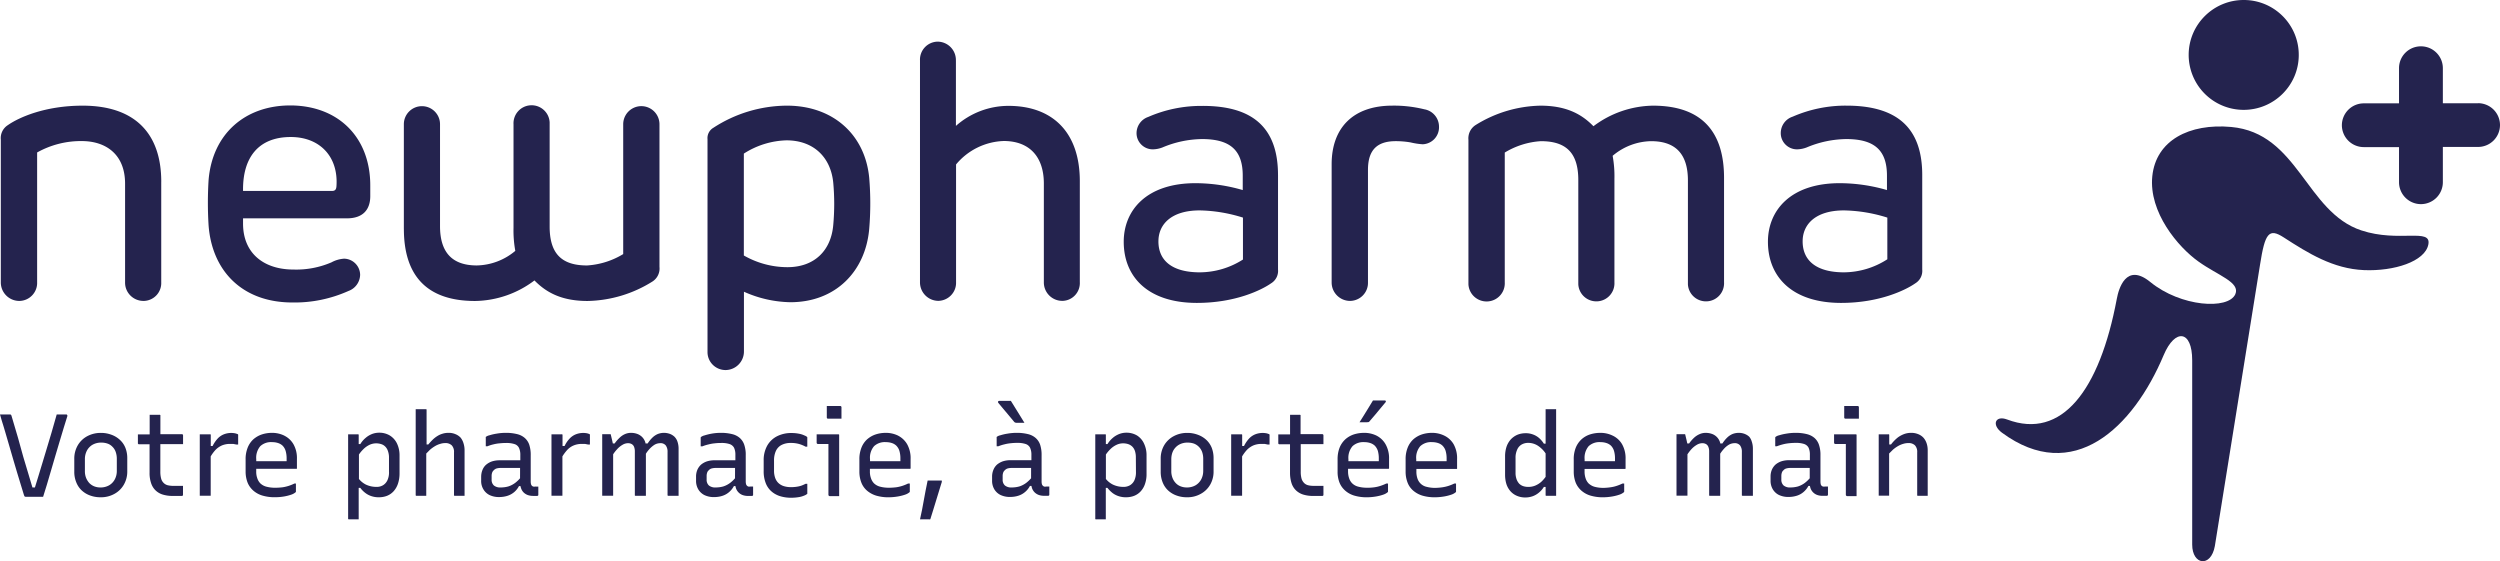 <svg xmlns="http://www.w3.org/2000/svg" width="196" height="44" fill="#24234e" xmlns:v="https://vecta.io/nano"><path d="M12.641 14.247v7.889a1.4 1.4 0 0 1-1.335 1.456h-.082c-.796-.012-1.43-.662-1.418-1.456v-7.74c0-2.316-1.529-3.336-3.396-3.336a7.03 7.03 0 0 0-3.499.893v10.184c.025.777-.585 1.431-1.368 1.456h-.049a1.45 1.45 0 0 1-1.43-1.456v-11.18c-.049-.457.165-.901.552-1.147.849-.592 2.885-1.526 5.865-1.526 4.08 0 6.162 2.163 6.162 5.964zm16.388.284v.847c0 1.032-.552 1.74-1.83 1.74h-8.144v.411c0 2.348 1.649 3.603 3.953 3.603a6.97 6.97 0 0 0 2.988-.568c.301-.165.635-.259.977-.284a1.28 1.28 0 0 1 1.261 1.271c-.017.564-.375 1.065-.907 1.258-1.385.621-2.889.934-4.406.905-3.936 0-6.314-2.488-6.57-6.075a29.06 29.06 0 0 1 0-3.492c.284-3.632 2.848-5.881 6.417-5.881 3.796.016 6.261 2.534 6.261 6.264zm-9.974.44h6.957c.251 0 .35-.099.367-.383.157-2.32-1.319-3.846-3.582-3.846-2.551 0-3.784 1.625-3.742 4.228zm49.092-1.02c.111 1.324.111 2.661 0 3.985-.284 3.323-2.621 5.758-6.183 5.758a9.26 9.26 0 0 1-3.639-.823v4.685c0 .79-.626 1.435-1.418 1.456-.779.012-1.426-.605-1.438-1.386v-.07-16.645c-.033-.358.144-.703.453-.888a10.65 10.65 0 0 1 5.77-1.74c3.648 0 6.141 2.303 6.455 5.668zm-9.83-1.908v7.987a6.9 6.9 0 0 0 3.413.917c2.123 0 3.429-1.3 3.598-3.319a18.28 18.28 0 0 0 0-3.29c-.185-1.978-1.517-3.335-3.668-3.335a6.49 6.49 0 0 0-3.343 1.04zm16.627-7.305v5.133A6.21 6.21 0 0 1 79.065 8.3c3.413 0 5.593 2.024 5.593 5.91v7.909c.041.769-.548 1.427-1.315 1.468h-.087c-.796-.012-1.43-.67-1.418-1.464v-7.732c0-2.106-1.133-3.336-3.145-3.336-1.451.049-2.815.72-3.738 1.838v9.238c.025.782-.594 1.431-1.377 1.456h-.025a1.45 1.45 0 0 1-1.426-1.456V4.738a1.41 1.41 0 0 1 1.344-1.472h.07a1.44 1.44 0 0 1 1.401 1.472zm25.253 8.987v7.403a1.14 1.14 0 0 1-.54 1.082c-.763.535-2.815 1.538-5.82 1.538-3.854 0-5.737-2.056-5.737-4.792 0-2.468 1.785-4.594 5.622-4.594a13.31 13.31 0 0 1 3.709.539v-1.119c0-1.966-.936-2.879-3.198-2.879a8.23 8.23 0 0 0-3.091.654 2.21 2.21 0 0 1-.763.152c-.697 0-1.265-.559-1.274-1.255a1.35 1.35 0 0 1 .919-1.287c1.327-.58 2.761-.872 4.208-.864 3.883-.021 5.964 1.62 5.964 5.421zM90.82 18.92c0 1.555 1.133 2.431 3.244 2.431a6.33 6.33 0 0 0 3.384-1.004V17.06c-1.101-.35-2.242-.543-3.396-.564-2.213 0-3.231 1.086-3.231 2.422zm20.835-10.353c.668.107 1.159.683 1.163 1.357a1.33 1.33 0 0 1-1.266 1.386h-.024a5.52 5.52 0 0 1-.936-.144c-.383-.066-.771-.099-1.162-.099-1.443 0-2.181.666-2.181 2.25v8.83c.017.781-.605 1.427-1.389 1.444h-.028c-.792-.008-1.431-.654-1.431-1.444v-9.271c0-2.842 1.674-4.594 4.761-4.594.841-.012 1.677.086 2.493.284zm23.51 5.372v8.197c.041.782-.557 1.448-1.34 1.489s-1.451-.555-1.492-1.337v-.152-7.987c0-2.007-.907-3.081-2.885-3.081a4.78 4.78 0 0 0-3.017 1.148 8.89 8.89 0 0 1 .14 1.805v8.115c.041.782-.556 1.448-1.34 1.489s-1.45-.555-1.492-1.337v-.152-8.016c0-2.106-.923-3.052-2.934-3.052a6.18 6.18 0 0 0-2.832.893v10.175c.041.786-.56 1.456-1.348 1.497s-1.459-.559-1.5-1.345v-.152-11.179a1.23 1.23 0 0 1 .553-1.147 9.95 9.95 0 0 1 5.086-1.526c1.97 0 3.202.621 4.162 1.612a7.93 7.93 0 0 1 4.662-1.612c3.92 0 5.577 2.135 5.577 5.655zM31.662 17.936V9.739c0-.781.635-1.415 1.418-1.415s1.418.633 1.418 1.415v7.991c0 2.007.903 3.081 2.885 3.081a4.83 4.83 0 0 0 3.017-1.143 8.86 8.86 0 0 1-.14-1.81V9.744c-.041-.781.556-1.448 1.34-1.489s1.451.555 1.492 1.337v.152 8.016c0 2.106.919 3.052 2.931 3.052a6.18 6.18 0 0 0 2.836-.892V9.744a1.422 1.422 0 1 1 2.844 0v11.179a1.21 1.21 0 0 1-.552 1.148 9.9 9.9 0 0 1-5.082 1.526c-1.97 0-3.203-.621-4.167-1.612a7.88 7.88 0 0 1-4.657 1.612c-3.924 0-5.581-2.135-5.581-5.655v-.004zm119.041-4.211v7.403a1.14 1.14 0 0 1-.54 1.082c-.762.535-2.819 1.538-5.819 1.538-3.854 0-5.738-2.056-5.738-4.792 0-2.468 1.785-4.594 5.622-4.594a13.3 13.3 0 0 1 3.71.539v-1.119c0-1.966-.936-2.879-3.199-2.879a8.23 8.23 0 0 0-3.091.654 2.21 2.21 0 0 1-.762.152c-.697 0-1.266-.559-1.274-1.255a1.35 1.35 0 0 1 .936-1.308 10.36 10.36 0 0 1 4.208-.864c3.866 0 5.947 1.641 5.947 5.441zm-9.376 5.195c0 1.555 1.133 2.431 3.243 2.431a6.34 6.34 0 0 0 3.397-1.024V17.06a11.95 11.95 0 0 0-3.401-.564c-2.221 0-3.239 1.086-3.239 2.422zM5.222 32.492h-.775l-.412 1.44-.383 1.279-.354 1.172-.33 1.086-.231.749h-.194l-.309-1.036-.412-1.374-.412-1.489-.495-1.674a.64.64 0 0 0-.033-.095c-.008-.016-.016-.025-.033-.033l-.025-.025H0l.14.489.148.477.14.473.305 1.045.301 1.036.297 1.004.28.921.251.822c.016.053.037.107.062.156.033.025.07.037.111.033H3.38l.289-.93.321-1.09.342-1.168.346-1.164.326-1.082.276-.888c.004-.021.004-.045 0-.066l-.025-.029s-.016-.033-.033-.041zm4.196 2.011a1.93 1.93 0 0 0-.659-.411c-.272-.103-.561-.156-.849-.152a2.21 2.21 0 0 0-1.072.259 1.9 1.9 0 0 0-.742.716c-.185.325-.28.695-.272 1.069v1.008a2.13 2.13 0 0 0 .148.802c.091.239.231.457.412.633.19.181.412.321.659.411.272.103.561.152.853.148a2.15 2.15 0 0 0 1.068-.263 1.89 1.89 0 0 0 .742-.72 2.04 2.04 0 0 0 .272-1.061V35.93a2.17 2.17 0 0 0-.148-.822c-.091-.23-.231-.436-.412-.605zm-.26 2.414a1.39 1.39 0 0 1-.152.654 1.17 1.17 0 0 1-.437.469c-.214.123-.462.185-.709.177-.165 0-.326-.029-.478-.09-.14-.057-.264-.14-.371-.247a1.34 1.34 0 0 1-.26-.411 1.44 1.44 0 0 1-.095-.543v-.921c-.004-.23.049-.461.152-.666a1.16 1.16 0 0 1 .437-.465 1.34 1.34 0 0 1 .709-.173 1.42 1.42 0 0 1 .49.082c.14.049.264.132.367.239a1.03 1.03 0 0 1 .26.411 1.63 1.63 0 0 1 .087.563v.921zm5.095-2.878h-1.678v-1.431s.008-.033 0-.049-.021-.029-.037-.037-.033-.004-.05 0h-.754v1.534h-.923v.683.037l.025.029s.021.021.033.025h.857v2.225c-.008.28.033.555.12.823.07.218.19.415.354.572a1.39 1.39 0 0 0 .577.329c.256.074.519.107.783.103h.684c.029 0 .058-.004.078-.025s.025-.045.025-.074v-.691h-.746a1.87 1.87 0 0 1-.453-.049.68.68 0 0 1-.305-.169.74.74 0 0 1-.21-.354 2.02 2.02 0 0 1-.062-.547V34.82h1.781v-.683c0-.029-.012-.053-.029-.074s-.045-.025-.07-.025zm4.348-.013c-.062-.025-.124-.045-.19-.058a1.56 1.56 0 0 0-.276-.025 1.6 1.6 0 0 0-.573.103 1.36 1.36 0 0 0-.482.321 2.51 2.51 0 0 0-.412.601h-.144v-.831s.004-.037 0-.053-.021-.025-.033-.033-.037-.004-.054 0h-.775v4.734.045.033h.857v-3.081a3.04 3.04 0 0 1 .363-.494 1.57 1.57 0 0 1 .536-.374 1.64 1.64 0 0 1 .598-.111h.272l.247.049h.136v-.687a.31.31 0 0 0 0-.086c-.012-.029-.041-.049-.07-.053zm3.706.136a2.15 2.15 0 0 0-.985-.226c-.272 0-.544.041-.804.128-.243.082-.466.214-.66.383a1.8 1.8 0 0 0-.441.65c-.111.292-.169.605-.161.917v.95a2.36 2.36 0 0 0 .157.876c.099.243.256.457.453.629a1.89 1.89 0 0 0 .721.387 3.31 3.31 0 0 0 .944.127 4.28 4.28 0 0 0 .725-.057 3.59 3.59 0 0 0 .585-.148 1.02 1.02 0 0 0 .334-.185c.012-.012.021-.025.025-.037v-.033-.613h-.12a3.47 3.47 0 0 1-.445.181 3.06 3.06 0 0 1-.47.111 4.85 4.85 0 0 1-.598.037 2.62 2.62 0 0 1-.692-.086 1.07 1.07 0 0 1-.478-.271 1.04 1.04 0 0 1-.227-.391c-.058-.169-.087-.345-.082-.526v-.21h3.104s.037.008.054 0 .025-.02.033-.033.004-.037 0-.053v-.679c.017-.403-.074-.802-.268-1.156a1.7 1.7 0 0 0-.705-.67zm.165 1.908v.09H20.09v-.156a1.4 1.4 0 0 1 .317-1.024 1.23 1.23 0 0 1 .915-.317c.161 0 .322.02.474.07a.95.95 0 0 1 .358.206c.111.115.194.255.239.411a2.08 2.08 0 0 1 .078.617v.103zm8.081-1.933a1.61 1.61 0 0 0-.824-.214 1.57 1.57 0 0 0-.581.111c-.177.074-.342.173-.486.3-.165.136-.301.3-.412.481h-.128v-.679s.004-.037 0-.053l-.029-.033s-.037-.004-.058 0h-.742v6.581.049c.008.016.021.029.037.037h.049.742V38.25h.128a1.95 1.95 0 0 0 .412.411 1.59 1.59 0 0 0 .478.243 1.78 1.78 0 0 0 .569.082c.223 0 .449-.037.655-.123a1.38 1.38 0 0 0 .507-.362c.148-.169.26-.366.33-.58.082-.251.124-.514.124-.777v-1.423a2.13 2.13 0 0 0-.202-.954 1.5 1.5 0 0 0-.569-.629zm-.054 2.879a1.45 1.45 0 0 1-.124.633c-.074.16-.19.296-.342.391-.161.095-.346.14-.532.132a1.9 1.9 0 0 1-.824-.185c-.206-.107-.392-.255-.536-.436v-1.917a2.52 2.52 0 0 1 .342-.411c.14-.144.309-.263.49-.35a1.24 1.24 0 0 1 .515-.115 1.27 1.27 0 0 1 .412.066.76.76 0 0 1 .305.189.89.89 0 0 1 .21.35c.053.156.082.321.082.485v1.168zm5.619-2.698a1.13 1.13 0 0 0-.412-.28c-.173-.074-.363-.107-.552-.103a1.55 1.55 0 0 0-.453.066c-.144.041-.284.103-.412.185a2.1 2.1 0 0 0-.371.292 4.15 4.15 0 0 0-.338.37h-.136V32.15s.004-.037 0-.053l-.058-.016s-.037-.004-.054 0h-.742v6.704s-.004.037 0 .053l.037.033h.049.742v-3.315l.276-.28a2.7 2.7 0 0 1 .412-.3 1.66 1.66 0 0 1 .412-.177 1.28 1.28 0 0 1 .392-.062.7.7 0 0 1 .507.177.74.74 0 0 1 .177.551v3.319s-.004.037 0 .053.021.025.037.033h.049.742v-3.578a1.77 1.77 0 0 0-.087-.551c-.045-.152-.12-.296-.218-.424zm5.89 3.829h-.041a.5.5 0 0 1-.157 0 .25.25 0 0 1-.107-.062c-.033-.037-.058-.078-.07-.127a.8.8 0 0 1-.025-.202V35.7a2.55 2.55 0 0 0-.111-.823 1.23 1.23 0 0 0-.354-.539 1.41 1.41 0 0 0-.606-.304 3.54 3.54 0 0 0-.882-.099 4.19 4.19 0 0 0-.717.062 3.98 3.98 0 0 0-.573.132c-.103.021-.198.066-.28.128v.029c-.004.016-.004.029 0 .045v.654h.136a3.09 3.09 0 0 1 .47-.148c.153-.037.309-.066.466-.078a4.25 4.25 0 0 1 .511-.029 2.03 2.03 0 0 1 .668.086c.153.045.276.152.35.292a1.28 1.28 0 0 1 .107.568v.411h-1.636c-.202 0-.4.029-.594.09a1.43 1.43 0 0 0-.449.255c-.128.111-.227.255-.288.411-.07.173-.103.358-.103.543v.292a1.25 1.25 0 0 0 .177.687 1.15 1.15 0 0 0 .482.448 1.69 1.69 0 0 0 .738.156c.227 0 .453-.029.668-.099.194-.062.371-.16.527-.292s.28-.292.375-.473h.115c.012.07.033.14.058.206.045.119.115.226.206.313a.92.92 0 0 0 .322.193c.128.041.26.062.392.062h.322c.025 0 .054-.008.074-.02a.09.09 0 0 0 .025-.078v-.633h-.194zm-1.236-.934v.284c-.115.132-.243.255-.383.362-.165.123-.346.218-.544.28a2.21 2.21 0 0 1-.589.078.78.78 0 0 1-.536-.156.6.6 0 0 1-.177-.469v-.276a.79.79 0 0 1 .041-.259.43.43 0 0 1 .124-.185c.062-.066.136-.115.223-.144a1.24 1.24 0 0 1 .326-.041h1.517v.527zm5.424-3.187c-.062-.025-.124-.045-.19-.058-.091-.017-.186-.025-.276-.025a1.6 1.6 0 0 0-.573.103 1.36 1.36 0 0 0-.482.321 2.23 2.23 0 0 0-.412.601h-.161v-.831s.004-.037 0-.053-.021-.025-.033-.033-.037-.004-.054 0h-.779v4.734.045.033h.033.824v-3.081a3.33 3.33 0 0 1 .367-.494c.148-.165.33-.292.536-.374.19-.074.392-.111.598-.111h.272l.247.049h.136v-.687a.31.31 0 0 0 0-.086c-.004-.028-.029-.045-.053-.053zm6.692.222a1.11 1.11 0 0 0-.375-.234c-.144-.049-.297-.078-.449-.078a1.35 1.35 0 0 0-.495.091 1.39 1.39 0 0 0-.412.275 2.56 2.56 0 0 0-.379.465h-.169c0-.045-.021-.095-.033-.136-.053-.144-.136-.272-.243-.378a1.05 1.05 0 0 0-.375-.235c-.157-.057-.317-.082-.482-.082a1.18 1.18 0 0 0-.491.103 1.42 1.42 0 0 0-.412.284c-.144.136-.272.284-.383.444h-.144l-.058-.263-.111-.465h-.664v4.746.045.033h.033.824v-3.245a2.84 2.84 0 0 1 .305-.391 1.75 1.75 0 0 1 .437-.358.86.86 0 0 1 .412-.123.59.59 0 0 1 .309.074.45.45 0 0 1 .181.218c.041.119.062.243.058.366v3.381s-.004.037 0 .053.021.025.037.033h.05.779v-3.299a2.43 2.43 0 0 1 .264-.35 2.02 2.02 0 0 1 .412-.354.91.91 0 0 1 .437-.123.52.52 0 0 1 .445.177c.103.152.152.333.14.518v3.344s-.004.037 0 .053l.037.033h.049.779v-3.7a1.68 1.68 0 0 0-.091-.555.98.98 0 0 0-.223-.366zm5.973 3.899h-.041c-.049.008-.103.008-.152 0a.29.29 0 0 1-.177-.189.82.82 0 0 1-.025-.202V35.7a2.42 2.42 0 0 0-.115-.823 1.24 1.24 0 0 0-.35-.539 1.41 1.41 0 0 0-.606-.304 3.54 3.54 0 0 0-.882-.099 4.19 4.19 0 0 0-.717.062 4.48 4.48 0 0 0-.565.14c-.099.021-.194.066-.276.127l-.021.029v.045.654h.136a3.17 3.17 0 0 1 .474-.148 3.11 3.11 0 0 1 .478-.086 4.25 4.25 0 0 1 .511-.029 2.03 2.03 0 0 1 .668.086c.148.049.276.152.35.292.078.177.111.374.103.568v.411h-1.649a1.94 1.94 0 0 0-.593.09 1.45 1.45 0 0 0-.453.255 1.2 1.2 0 0 0-.289.411 1.36 1.36 0 0 0-.099.543v.292a1.3 1.3 0 0 0 .173.687 1.17 1.17 0 0 0 .486.452 1.69 1.69 0 0 0 .738.156c.227 0 .453-.029.668-.099a1.49 1.49 0 0 0 .523-.292 1.63 1.63 0 0 0 .379-.473h.12a1.15 1.15 0 0 0 .054.206.87.87 0 0 0 .531.506c.128.041.26.062.392.062h.305a.12.12 0 0 0 .074-.02c.021-.021.033-.049.029-.078v-.637h-.19.008zm-1.236-.934v.284a2.45 2.45 0 0 1-.383.362c-.165.123-.346.218-.544.28-.19.053-.387.078-.585.078a.78.78 0 0 1-.536-.156c-.124-.123-.189-.296-.177-.469v-.276a.79.79 0 0 1 .041-.259.38.38 0 0 1 .124-.185.45.45 0 0 1 .223-.144 1.24 1.24 0 0 1 .326-.041h1.513v.527zm5.651-2.956a.68.68 0 0 0-.214-.119 1.61 1.61 0 0 0-.412-.132c-.198-.041-.404-.058-.606-.058a2.44 2.44 0 0 0-1.117.251 1.85 1.85 0 0 0-.775.736c-.194.358-.293.765-.28 1.172v.823c-.008.3.041.605.14.888a1.65 1.65 0 0 0 .412.654c.194.185.429.325.684.411a2.89 2.89 0 0 0 .915.14 3.7 3.7 0 0 0 .631-.053 1.83 1.83 0 0 0 .412-.123.79.79 0 0 0 .227-.136v-.037-.033-.712h-.136a2.76 2.76 0 0 1-.313.14 1.99 1.99 0 0 1-.375.09 2.97 2.97 0 0 1-.47.033c-.19 0-.375-.025-.556-.082a1.09 1.09 0 0 1-.412-.239c-.119-.111-.206-.255-.26-.411-.062-.185-.091-.378-.087-.576v-.761c-.008-.267.041-.535.152-.782.095-.197.251-.362.449-.461.222-.107.466-.16.713-.152a2.32 2.32 0 0 1 .672.086c.169.053.334.119.486.206h.136v-.666-.054c0-.016-.008-.033-.017-.045zm2.481-.206h-.05-1.682v.654c0 .029.008.053.029.074s.045.029.07.029h.824v3.99c0 .025.012.049.033.066s.041.033.07.033h.738v-4.759s.004-.033 0-.049-.021-.029-.033-.037zm.115-2.221h-1.051v.897c0 .025.008.049.025.07s.045.029.074.029h1.051v-.893c0-.029-.008-.053-.029-.074s-.045-.029-.07-.029zm4.555 2.332a2.15 2.15 0 0 0-.985-.226c-.272 0-.544.041-.804.128-.243.082-.466.214-.66.383a1.75 1.75 0 0 0-.441.65c-.111.292-.169.605-.161.917v.95c-.004.3.049.6.157.88.095.243.251.461.449.629a2.01 2.01 0 0 0 .721.387c.309.086.626.132.948.127a4.38 4.38 0 0 0 .734-.062c.198-.033.396-.082.585-.148a1.02 1.02 0 0 0 .334-.185c.012-.012.021-.025.025-.037v-.033-.613h-.136a3.43 3.43 0 0 1-.445.181 3 3 0 0 1-.47.111 4.8 4.8 0 0 1-.598.037 2.62 2.62 0 0 1-.692-.086 1.07 1.07 0 0 1-.478-.271c-.103-.111-.181-.247-.227-.391-.058-.169-.087-.345-.082-.526v-.21h3.104s.037.008.053 0 .025-.02.033-.033.004-.037 0-.053v-.679c.017-.403-.078-.802-.268-1.156a1.73 1.73 0 0 0-.697-.67zm.165 1.908v.09H68.21v-.156a1.38 1.38 0 0 1 .317-1.024 1.23 1.23 0 0 1 .915-.317c.161 0 .322.02.474.07a.93.93 0 0 1 .354.206c.111.115.198.255.243.411a2.08 2.08 0 0 1 .078.617v.103zm3.186 1.604h-1.051l-.157.773-.14.757-.14.757-.161.757h.73a.3.3 0 0 0 .062 0c.016-.012.025-.033.029-.053l.227-.728.227-.74.223-.728.21-.683c.004-.021.004-.041 0-.062.008-.012.008-.029 0-.041-.017-.008-.037-.012-.058-.008zm8.296.473h-.054a.5.5 0 0 1-.157 0 .29.29 0 0 1-.177-.189.8.8 0 0 1-.025-.202V35.7a2.55 2.55 0 0 0-.111-.823 1.23 1.23 0 0 0-.354-.539 1.41 1.41 0 0 0-.606-.304 3.54 3.54 0 0 0-.882-.099 4.19 4.19 0 0 0-.717.062 3.84 3.84 0 0 0-.573.132c-.103.021-.198.066-.28.128v.029c-.004.016-.004.029 0 .045v.654h.14a3.09 3.09 0 0 1 .47-.148 3.16 3.16 0 0 1 .478-.086 4.27 4.27 0 0 1 .511-.029 2.03 2.03 0 0 1 .668.086.59.59 0 0 1 .35.292 1.28 1.28 0 0 1 .107.568v.411h-1.649a1.94 1.94 0 0 0-.593.09 1.5 1.5 0 0 0-.453.255 1.12 1.12 0 0 0-.284.411c-.07.173-.107.358-.103.543v.292a1.3 1.3 0 0 0 .173.687 1.16 1.16 0 0 0 .486.448 1.69 1.69 0 0 0 .738.156c.227 0 .453-.029.668-.099a1.49 1.49 0 0 0 .523-.292c.157-.132.284-.292.379-.473h.12c.012.07.029.14.054.206a.87.87 0 0 0 .21.313.92.92 0 0 0 .322.193 1.28 1.28 0 0 0 .392.062h.322c.025 0 .049-.008.07-.021.021-.02.033-.049.029-.078v-.625h-.19zm-1.237-.934v.284a2.66 2.66 0 0 1-.383.362c-.165.123-.346.218-.544.28a2.21 2.21 0 0 1-.589.078.78.78 0 0 1-.536-.156.6.6 0 0 1-.177-.469v-.276a.79.79 0 0 1 .041-.259.43.43 0 0 1 .124-.185c.062-.066.136-.115.222-.144a1.24 1.24 0 0 1 .326-.041h1.517v.527zm-2.155-5.132l.379.452.449.539c.017.02.037.037.062.049s.062.025.095.025h.647l-.346-.563-.355-.572-.359-.58h-.923c-.037 0-.07.021-.082.058s0 .07.021.099l.412.494zm10.452 2.056a1.61 1.61 0 0 0-.824-.214 1.57 1.57 0 0 0-.581.111c-.177.074-.346.173-.49.3a2.01 2.01 0 0 0-.412.481h-.128v-.679s.004-.037 0-.053-.021-.025-.033-.033-.037-.004-.054 0h-.742v6.581s-.004.033 0 .049.021.029.033.037.037.004.054 0h.738V38.25h.128a2.43 2.43 0 0 0 .412.411 1.61 1.61 0 0 0 .482.243c.181.058.375.086.565.082.227 0 .449-.037.659-.123a1.38 1.38 0 0 0 .507-.362c.148-.169.26-.366.326-.58a2.3 2.3 0 0 0 .115-.765v-1.435a2.12 2.12 0 0 0-.202-.954 1.46 1.46 0 0 0-.552-.629zm-.074 2.879a1.52 1.52 0 0 1-.12.633.9.9 0 0 1-.342.391 1 1 0 0 1-.532.132 1.9 1.9 0 0 1-.824-.185 1.68 1.68 0 0 1-.54-.436v-1.917c.099-.148.214-.284.342-.411a1.74 1.74 0 0 1 .495-.35 1.18 1.18 0 0 1 .515-.115 1.27 1.27 0 0 1 .412.066c.115.041.219.107.305.189a.89.89 0 0 1 .21.35 1.63 1.63 0 0 1 .07.506l.008 1.148zm5.532-2.513a1.95 1.95 0 0 0-.663-.411c-.272-.103-.561-.156-.849-.152-.371-.004-.738.082-1.067.259a1.91 1.91 0 0 0-.746.716 2.06 2.06 0 0 0-.268 1.069v1.008a2.21 2.21 0 0 0 .144.802c.091.239.231.457.412.633.19.181.412.321.659.411a2.31 2.31 0 0 0 .849.148c.371.008.742-.082 1.067-.263a1.9 1.9 0 0 0 .746-.72 2.05 2.05 0 0 0 .268-1.061V35.93c.004-.28-.045-.559-.144-.822a1.74 1.74 0 0 0-.408-.605zm-.26 2.414a1.39 1.39 0 0 1-.152.654c-.099.193-.251.354-.437.469-.214.123-.462.185-.709.177-.165 0-.326-.029-.478-.09a1.03 1.03 0 0 1-.371-.247 1.2 1.2 0 0 1-.26-.411 1.44 1.44 0 0 1-.095-.543v-.921c0-.23.045-.461.148-.666a1.2 1.2 0 0 1 .441-.465 1.32 1.32 0 0 1 .705-.173 1.47 1.47 0 0 1 .495.082 1.11 1.11 0 0 1 .627.65c.062.181.091.37.087.563v.921zm5.131-2.891c-.062-.025-.124-.045-.19-.058a1.56 1.56 0 0 0-.276-.025 1.6 1.6 0 0 0-.573.103 1.36 1.36 0 0 0-.482.321 2.51 2.51 0 0 0-.412.601h-.144v-.831s.004-.037 0-.053l-.029-.033s-.037-.004-.058 0h-.775v4.734.045.033h.857v-3.081a3.05 3.05 0 0 1 .363-.494 1.57 1.57 0 0 1 .536-.374 1.64 1.64 0 0 1 .598-.111h.272l.247.049h.136v-.687a.31.31 0 0 0 0-.086c-.012-.029-.041-.049-.07-.053zm4.18.013h-1.678v-1.431s.009-.033 0-.049a.1.1 0 0 0-.033-.037c-.013-.008-.037-.004-.053 0h-.738v1.534h-.923v.683.037l.025.029s.02.021.032.025h.862v2.225a2.67 2.67 0 0 0 .119.823 1.36 1.36 0 0 0 .355.572 1.45 1.45 0 0 0 .577.329 2.66 2.66 0 0 0 .783.103h.684c.029 0 .058-.004.079-.025s.024-.045.024-.074v-.691h-.75c-.152 0-.305-.012-.453-.049a.67.67 0 0 1-.305-.169c-.099-.099-.173-.218-.21-.354-.046-.177-.066-.362-.062-.547V34.82h1.78v-.683c0-.029-.008-.053-.029-.074s-.053-.029-.086-.025zm3.573-.951a.18.18 0 0 0 .094 0c.025-.012.042-.033.058-.053l.458-.535.379-.457.412-.494c.029-.025.041-.062.029-.099 0-.037-.041-.053-.091-.053h-.915l-.35.576-.355.576-.35.559h.639l-.008-.021zm.722 1.074a2.17 2.17 0 0 0-.99-.226c-.28 0-.556.041-.824.128a1.9 1.9 0 0 0-.655.383 1.81 1.81 0 0 0-.445.65c-.112.292-.161.605-.157.917v.95a2.28 2.28 0 0 0 .153.88c.098.243.255.456.453.629.21.181.457.313.721.387a3.33 3.33 0 0 0 .944.127 4.34 4.34 0 0 0 .738-.062c.198-.033.391-.082.581-.148a1.02 1.02 0 0 0 .334-.185l.029-.037v-.033-.613h-.136c-.145.07-.297.132-.45.181a2.6 2.6 0 0 1-.469.111 3.65 3.65 0 0 1-.598.037 2.61 2.61 0 0 1-.688-.086 1.03 1.03 0 0 1-.479-.271.99.99 0 0 1-.23-.391 1.63 1.63 0 0 1-.083-.526v-.21h3.124s.038.008.058 0l.033-.033s.004-.037 0-.053v-.679a2.21 2.21 0 0 0-.272-1.156 1.7 1.7 0 0 0-.692-.67zm.16 1.908v.09h-2.382v-.156a1.4 1.4 0 0 1 .322-1.024c.247-.226.577-.337.91-.317.161 0 .322.02.474.07a.95.95 0 0 1 .359.206c.111.115.194.259.243.411a2.17 2.17 0 0 1 .074.617v.103zm5.152-1.908a2.15 2.15 0 0 0-.985-.226 2.55 2.55 0 0 0-.804.128 1.95 1.95 0 0 0-.659.383 1.75 1.75 0 0 0-.441.65 2.4 2.4 0 0 0-.161.917v.95a2.36 2.36 0 0 0 .157.88c.094.243.251.461.449.629a2 2 0 0 0 .721.387 3.34 3.34 0 0 0 .948.127 4.39 4.39 0 0 0 .734-.062 3.59 3.59 0 0 0 .585-.148 1.02 1.02 0 0 0 .334-.185c.012-.012.021-.025.025-.037v-.033-.613h-.136a3.5 3.5 0 0 1-.446.181c-.152.049-.309.086-.469.111a4.57 4.57 0 0 1-.582.049 2.62 2.62 0 0 1-.688-.086c-.338-.078-.606-.333-.709-.662a1.65 1.65 0 0 1-.078-.527v-.21h3.104s.037.008.053 0 .025-.021.033-.033.004-.037 0-.053v-.691c.017-.403-.078-.802-.268-1.156-.169-.288-.416-.522-.717-.67zm.165 1.908v.09h-2.382v-.156c-.038-.37.078-.74.317-1.024a1.23 1.23 0 0 1 .915-.317 1.54 1.54 0 0 1 .474.07.93.93 0 0 1 .354.206c.112.115.198.255.244.411.057.202.082.407.078.617v.103zm8.552-3.989s-.037-.004-.053 0h-.738v2.706h-.136a1.98 1.98 0 0 0-.379-.448 1.52 1.52 0 0 0-.474-.276 1.56 1.56 0 0 0-.581-.099c-.227 0-.449.041-.656.127a1.57 1.57 0 0 0-.511.366c-.148.169-.259.362-.329.572a2.43 2.43 0 0 0-.112.769v1.427c0 .255.033.506.112.749a1.6 1.6 0 0 0 .325.555 1.41 1.41 0 0 0 .507.35 1.63 1.63 0 0 0 .643.123 1.74 1.74 0 0 0 .581-.099 1.61 1.61 0 0 0 .487-.284 1.75 1.75 0 0 0 .387-.444h.136v.609s-.004.037 0 .053.021.025.037.033h.05.737v-6.721s.005-.037 0-.053c-.008-.008-.02-.012-.033-.016zm-.791 3.792v1.514c-.099.136-.206.263-.33.378a1.71 1.71 0 0 1-.502.313 1.4 1.4 0 0 1-.52.095 1.27 1.27 0 0 1-.412-.062.84.84 0 0 1-.309-.193 1.06 1.06 0 0 1-.206-.35c-.054-.164-.083-.333-.078-.506v-1.156c-.009-.222.037-.44.123-.642a.85.85 0 0 1 .351-.411 1.02 1.02 0 0 1 .523-.132 1.4 1.4 0 0 1 .783.243 2.15 2.15 0 0 1 .577.584v.325zm5.275-1.711a2.15 2.15 0 0 0-.985-.226c-.28 0-.556.041-.824.128a1.84 1.84 0 0 0-.655.383 1.81 1.81 0 0 0-.446.65c-.111.292-.169.605-.16.917v.95a2.38 2.38 0 0 0 .156.88 1.68 1.68 0 0 0 .454.629c.21.181.457.313.721.387.305.086.626.132.944.127.247 0 .49-.02.733-.062.198-.033.396-.082.586-.148a1.03 1.03 0 0 0 .334-.185l.028-.037v-.033-.613h-.136a3.48 3.48 0 0 1-.449.181 2.59 2.59 0 0 1-.47.111 4.41 4.41 0 0 1-.573.049c-.235 0-.465-.025-.692-.086-.181-.049-.342-.144-.478-.272-.103-.111-.182-.247-.227-.391a1.63 1.63 0 0 1-.082-.527v-.21h3.128s.037.008.054 0 .024-.021.033-.033.004-.037 0-.053v-.691a2.23 2.23 0 0 0-.272-1.156 1.69 1.69 0 0 0-.722-.67zm.165 1.908v.09h-2.382v-.156a1.4 1.4 0 0 1 .317-1.024 1.23 1.23 0 0 1 .915-.317c.161 0 .322.02.474.07a.95.95 0 0 1 .359.206c.111.115.193.255.239.411.058.202.082.407.078.617v.103zm10.531-1.822c-.107-.103-.239-.181-.379-.234-.145-.053-.293-.078-.445-.078a1.35 1.35 0 0 0-.495.091 1.39 1.39 0 0 0-.412.275 2.57 2.57 0 0 0-.379.465h-.169c0-.045-.021-.095-.033-.136-.054-.144-.136-.272-.243-.378s-.235-.185-.376-.235a1.48 1.48 0 0 0-.482-.082c-.169 0-.338.033-.49.103-.161.07-.305.165-.433.284-.144.136-.272.284-.383.444h-.145l-.057-.263-.112-.465h-.676v4.746.045.033h.858v-3.245a3.25 3.25 0 0 1 .301-.391 1.83 1.83 0 0 1 .441-.358.86.86 0 0 1 .412-.123.59.59 0 0 1 .309.074.44.44 0 0 1 .177.218c.046.115.066.243.062.366v3.381s-.004.037 0 .053.021.025.037.033h.05.779v-3.299a2.4 2.4 0 0 1 .263-.35 1.7 1.7 0 0 1 .413-.354c.131-.078.284-.119.436-.123.169-.016.334.049.446.177.103.152.152.333.14.518v3.344s-.004.037 0 .053l.037.033h.049.779v-3.7a1.71 1.71 0 0 0-.09-.555c-.038-.136-.104-.259-.19-.366zm5.972 3.899h-.041c-.049.008-.103.008-.152 0-.042-.012-.079-.033-.112-.062a.33.33 0 0 1-.07-.127c-.012-.066-.02-.136-.02-.202V35.7a2.42 2.42 0 0 0-.116-.823c-.066-.206-.189-.395-.35-.539-.173-.148-.383-.251-.606-.304-.288-.07-.585-.103-.882-.099a4.19 4.19 0 0 0-.717.062 3.98 3.98 0 0 0-.577.132.7.7 0 0 0-.276.128l-.021.029v.045.654h.132a4.39 4.39 0 0 1 .47-.148 3.19 3.19 0 0 1 .482-.086 4.27 4.27 0 0 1 .511-.029 2.03 2.03 0 0 1 .668.086c.148.049.276.152.35.292.078.177.111.374.103.568v.411h-1.648c-.202 0-.4.029-.594.09a1.45 1.45 0 0 0-.453.255 1.2 1.2 0 0 0-.289.411 1.37 1.37 0 0 0-.099.543v.292a1.31 1.31 0 0 0 .173.687c.116.193.281.35.483.448a1.7 1.7 0 0 0 .741.156 2.15 2.15 0 0 0 .668-.099c.194-.062.371-.16.524-.292a1.64 1.64 0 0 0 .379-.473h.119a1.2 1.2 0 0 0 .054.206c.045.119.119.226.21.313a.87.87 0 0 0 .318.193 1.17 1.17 0 0 0 .412.062h.317c.025 0 .054-.004.074-.021s.029-.049.029-.078v-.625h-.194zm-1.236-.934v.284a2.68 2.68 0 0 1-.383.362 1.8 1.8 0 0 1-.545.28 2.2 2.2 0 0 1-.589.078c-.189.017-.379-.041-.532-.156a.61.61 0 0 1-.177-.469v-.276c0-.086.013-.177.041-.259a.38.38 0 0 1 .124-.185.45.45 0 0 1 .223-.144 1.2 1.2 0 0 1 .321-.041h1.517v.527zm3.639-3.162h-.049-1.682v.654c0 .029.008.053.029.074s.045.029.07.029h.824v3.99c0 .025.013.049.033.066s.041.033.07.033h.738v-4.759s.004-.033 0-.049-.021-.025-.033-.037zm.112-2.221h-1.047v.897c0 .025.008.049.025.07s.045.029.074.029h1.051v-.893c0-.029-.008-.053-.029-.074s-.045-.029-.074-.029zm5.412 2.924c-.054-.16-.136-.308-.247-.436-.116-.123-.256-.218-.413-.28a1.4 1.4 0 0 0-.552-.103c-.206 0-.412.037-.602.115s-.371.181-.527.317a3.11 3.11 0 0 0-.45.481h-.14v-.712s.004-.037 0-.053-.02-.025-.033-.033-.037-.004-.053 0h-.738v4.734.045.033h.033.783v-3.307l.28-.28a2.44 2.44 0 0 1 .413-.3 1.8 1.8 0 0 1 .412-.177 1.39 1.39 0 0 1 .412-.062.7.7 0 0 1 .507.177.74.74 0 0 1 .177.551v3.319s-.004.037 0 .053.021.025.037.033.033.004.05 0h.737v-3.578a1.69 1.69 0 0 0-.086-.539z"/><path fill-rule="evenodd" d="M185.131 18.064c2.939.975 5.515-.23 5.251 1.106s-2.687 2.106-5.045 2.007c-2.419-.103-4.364-1.316-6.297-2.566-1.159-.749-1.468-.341-1.855 2.155l-3.541 22.045c-.309 1.711-1.776 1.489-1.776-.115V28.248c0-2.373-1.344-2.517-2.234-.411-2.407 5.725-7.11 10.196-12.69 6.079-.825-.617-.507-1.374.412-1.028 4.294 1.616 7.254-2.279 8.602-9.46.14-.757.713-2.879 2.629-1.316 2.395 1.954 6.104 2.184 6.661.958.412-.942-1.36-1.468-2.885-2.562-1.604-1.139-3.908-3.87-3.623-6.688s2.905-4.162 6.182-3.866c5.272.477 5.849 6.663 10.209 8.111z"/><path d="M194.282 8.098h-2.762V5.347c0-.946-.766-1.715-1.719-1.715s-1.718.765-1.718 1.715v2.756h-2.762a1.72 1.72 0 0 0-1.718 1.715 1.72 1.72 0 0 0 1.718 1.715h2.762v2.756a1.72 1.72 0 0 0 1.718 1.715 1.72 1.72 0 0 0 1.719-1.715V11.52h2.762A1.72 1.72 0 0 0 196 9.805a1.72 1.72 0 0 0-1.718-1.715v.012-.004zm-14.059-3.767c-.013 2.377-1.958 4.294-4.341 4.282a4.31 4.31 0 0 1-4.29-4.331c.013-2.377 1.958-4.294 4.34-4.282s4.303 1.945 4.291 4.323z"/></svg>